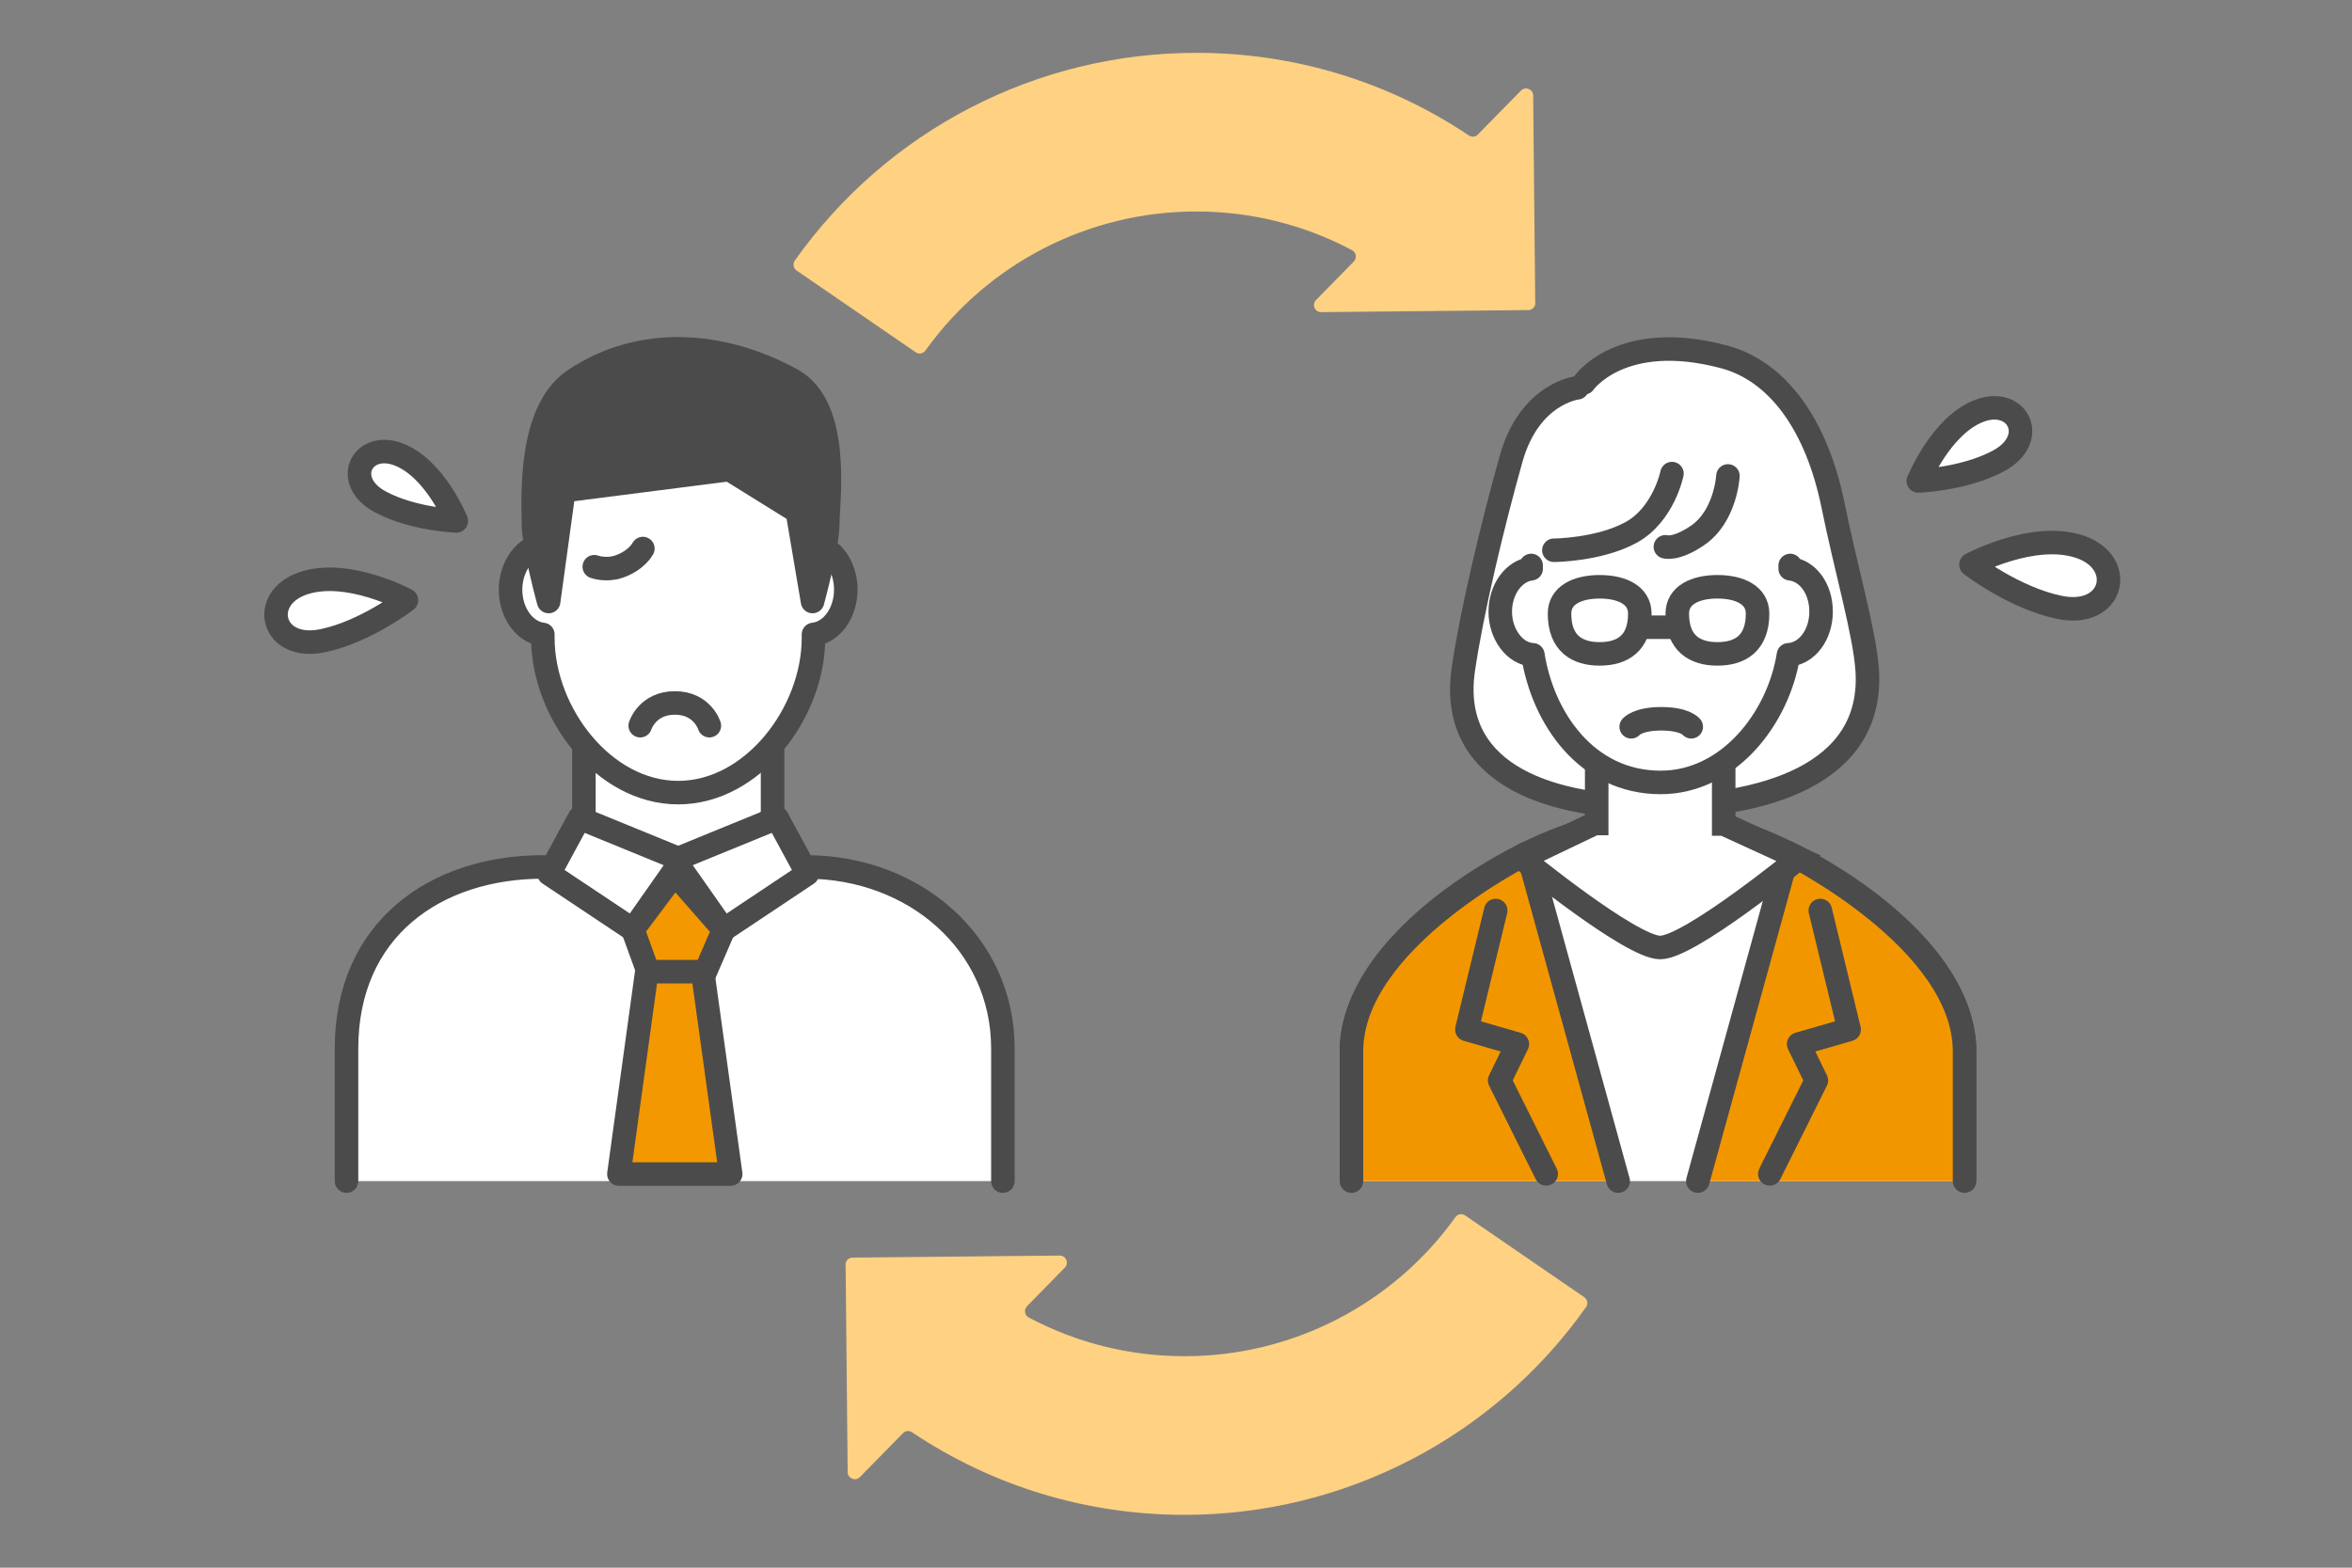 <?xml version="1.0" encoding="UTF-8"?><svg id="_レイヤー_2" xmlns="http://www.w3.org/2000/svg" viewBox="0 0 150 100"><rect x="0" y="0" width="150" height="100" fill="#808080" stroke="none"/><defs><style>.cls-1,.cls-2,.cls-3,.cls-4,.cls-5,.cls-6{stroke:#4b4b4b;stroke-width:1.5px;}.cls-1,.cls-2,.cls-3,.cls-4,.cls-6{stroke-linecap:round;stroke-linejoin:round;}.cls-1,.cls-7{fill:none;}.cls-8{fill:#ffd182;}.cls-2,.cls-5{fill:#fff;}.cls-3{fill:#f29600;}.cls-4{fill:#f39800;}.cls-5{stroke-miterlimit:10;}.cls-6{fill:#4b4b4b;}</style></defs><path class="cls-5" d="m125.29,75.34v-8.28c0-7.82-12.98-14.26-16.1-14.26h-6.9c-3.13,0-16.1,6.44-16.1,14.26v8.28"/><path class="cls-3" d="m103.2,75.34l-5.77-20.94s-11.24,5.56-11.24,12.66v8.28"/><polyline class="cls-3" points="95.39 58.08 93.55 65.67 96.77 66.6 95.64 68.92 98.61 74.88"/><path class="cls-3" d="m108.28,75.34l5.77-20.94s11.24,5.56,11.24,12.66v8.28"/><polyline class="cls-3" points="116.09 58.08 117.93 65.67 114.71 66.6 115.84 68.92 112.87 74.88"/><path class="cls-2" d="m100.59,24.74s-3.04.33-4.22,4.53c-1.18,4.2-2.53,9.85-3.05,13.46-.9,6.32,4.9,8.75,12.04,8.75,6.94,0,14.18-1.98,13.72-8.75-.16-2.36-1.37-6.5-2.17-10.46-1.05-5.18-3.54-8.6-6.97-9.51-6.56-1.74-8.92,1.66-8.92,1.66"/><path class="cls-5" d="m109.93,52.56v-4.18h-8.1v4.15h-.14s-4.64,2.22-4.64,2.22c0,0,6.96,5.69,8.83,5.69s8.83-5.69,8.83-5.69l-4.78-2.19Z"/><path class="cls-2" d="m97.65,36.07v.21c-1.1.13-1.97,1.31-1.97,2.74s.92,2.69,2.08,2.75c.64,4.05,3.43,8.14,8.15,8.14,4.33,0,7.51-4.09,8.15-8.14,1.16-.06,2.08-1.26,2.08-2.75s-.86-2.62-1.97-2.74v-.21"/><path class="cls-2" d="m104.58,39.14c0,1.93-1.15,2.57-2.56,2.57s-2.56-.64-2.56-2.57c0-1.18,1.15-1.71,2.56-1.71s2.56.53,2.56,1.71Z"/><path class="cls-2" d="m106.97,39.14c0,1.93,1.15,2.57,2.56,2.57,1.41,0,2.56-.64,2.56-2.57,0-1.18-1.15-1.71-2.56-1.71s-2.56.53-2.56,1.71Z"/><line class="cls-2" x1="104.93" y1="40.01" x2="106.63" y2="40.01"/><path class="cls-1" d="m110.2,30.36s-.14,2.59-1.96,3.81c-1.38.93-2.03.71-2.03.71"/><path class="cls-1" d="m106.63,30.21s-.53,2.61-2.6,3.75c-2.07,1.13-4.93,1.14-4.93,1.14"/><path class="cls-2" d="m104.03,46.36s.39-.51,1.92-.51,1.91.51,1.91.51"/><path class="cls-2" d="m122.35,30.68s1.41-3.52,3.87-4.47c2.46-.95,3.85,1.8,1.22,3.2-2.19,1.17-5.1,1.27-5.1,1.27"/><path class="cls-2" d="m125.7,36.01s3.97-2.14,6.95-1.13c2.98,1.01,2.14,4.58-1.32,3.86-2.89-.6-5.63-2.72-5.63-2.72"/><path class="cls-8" d="m97.91,19.3l-.13-13.21c0-.4-.5-.6-.78-.31l-2.75,2.8c-.15.16-.39.18-.57.06-5.16-3.45-11.15-5.27-17.39-5.27-10.19,0-19.72,4.94-25.6,13.25-.15.21-.09.5.12.64l7.59,5.21c.2.14.48.09.62-.11,3.99-5.57,10.41-8.87,17.27-8.87,3.51,0,6.89.85,9.94,2.47.27.14.32.5.11.72l-2.41,2.46c-.28.29-.08.78.33.77l13.21-.13c.25,0,.45-.21.45-.46Z"/><path class="cls-8" d="m53.93,80.7l.13,13.21c0,.4.5.6.78.31l2.75-2.8c.15-.16.39-.18.57-.06,5.16,3.45,11.15,5.27,17.39,5.27,10.19,0,19.72-4.94,25.6-13.25.15-.21.09-.5-.12-.64l-7.59-5.21c-.2-.14-.48-.09-.62.11-3.99,5.57-10.41,8.87-17.27,8.87-3.51,0-6.89-.85-9.94-2.47-.27-.14-.32-.5-.11-.72l2.41-2.46c.28-.29.08-.78-.33-.77l-13.21.13c-.25,0-.45.21-.45.46Z"/><path class="cls-2" d="m22.1,75.34v-8.46c0-7.57,5.62-11.58,12.56-11.58h16.74c6.94,0,12.56,4.9,12.56,11.58v8.46"/><polyline class="cls-2" points="49.27 47.73 49.27 52.62 43.26 54.85 37.24 52.62 37.24 47.73"/><polygon class="cls-2" points="40.36 59.3 35.02 55.74 36.95 52.18 43.48 54.85 40.36 59.3"/><polygon class="cls-2" points="46.15 59.3 51.49 55.74 49.56 52.18 43.03 54.85 46.15 59.3"/><polygon class="cls-4" points="40.36 59.3 41.55 62.58 44.73 62.58 46.15 59.3 43.03 55.74 40.36 59.3"/><polygon class="cls-4" points="46.6 74.89 39.47 74.89 41.25 61.98 44.81 61.98 46.6 74.89"/><path class="cls-2" d="m53.94,37.61c0,1.5-.9,2.73-2.06,2.86v.22c0,4.77-3.87,9.87-8.63,9.87s-8.63-5.1-8.63-9.87v-.22c-1.15-.13-2.06-1.36-2.06-2.86s.96-2.81,2.17-2.87c.67-4.23,3.58-7.61,8.52-7.61,4.52,0,7.84,3.38,8.52,7.61,1.21.06,2.17,1.32,2.17,2.87Z"/><path class="cls-6" d="m50.53,24.24c-4.49-2.47-9.69-2.83-13.91,0-2.99,2-2.6,7.77-2.6,9.18s.97,4.95.97,4.95l.97-7.07,10.56-1.35,4.33,2.69.97,5.73s.97-3.53.97-4.95.86-7.46-2.27-9.18Z"/><path class="cls-2" d="m29.1,33.23s-1.34-3.34-3.67-4.24c-2.34-.9-3.65,1.71-1.16,3.03,2.07,1.11,4.83,1.21,4.83,1.21"/><path class="cls-2" d="m25.92,38.28s-3.77-2.03-6.59-1.07c-2.82.96-2.03,4.34,1.25,3.66,2.74-.57,5.34-2.58,5.34-2.58"/><path class="cls-1" d="m41,34.99s-.39.77-1.55,1.16c-.82.27-1.55,0-1.55,0"/><path class="cls-1" d="m40.83,46.29s.45-1.45,2.21-1.45,2.2,1.45,2.2,1.45"/><rect class="cls-7" width="150" height="100"/></svg>